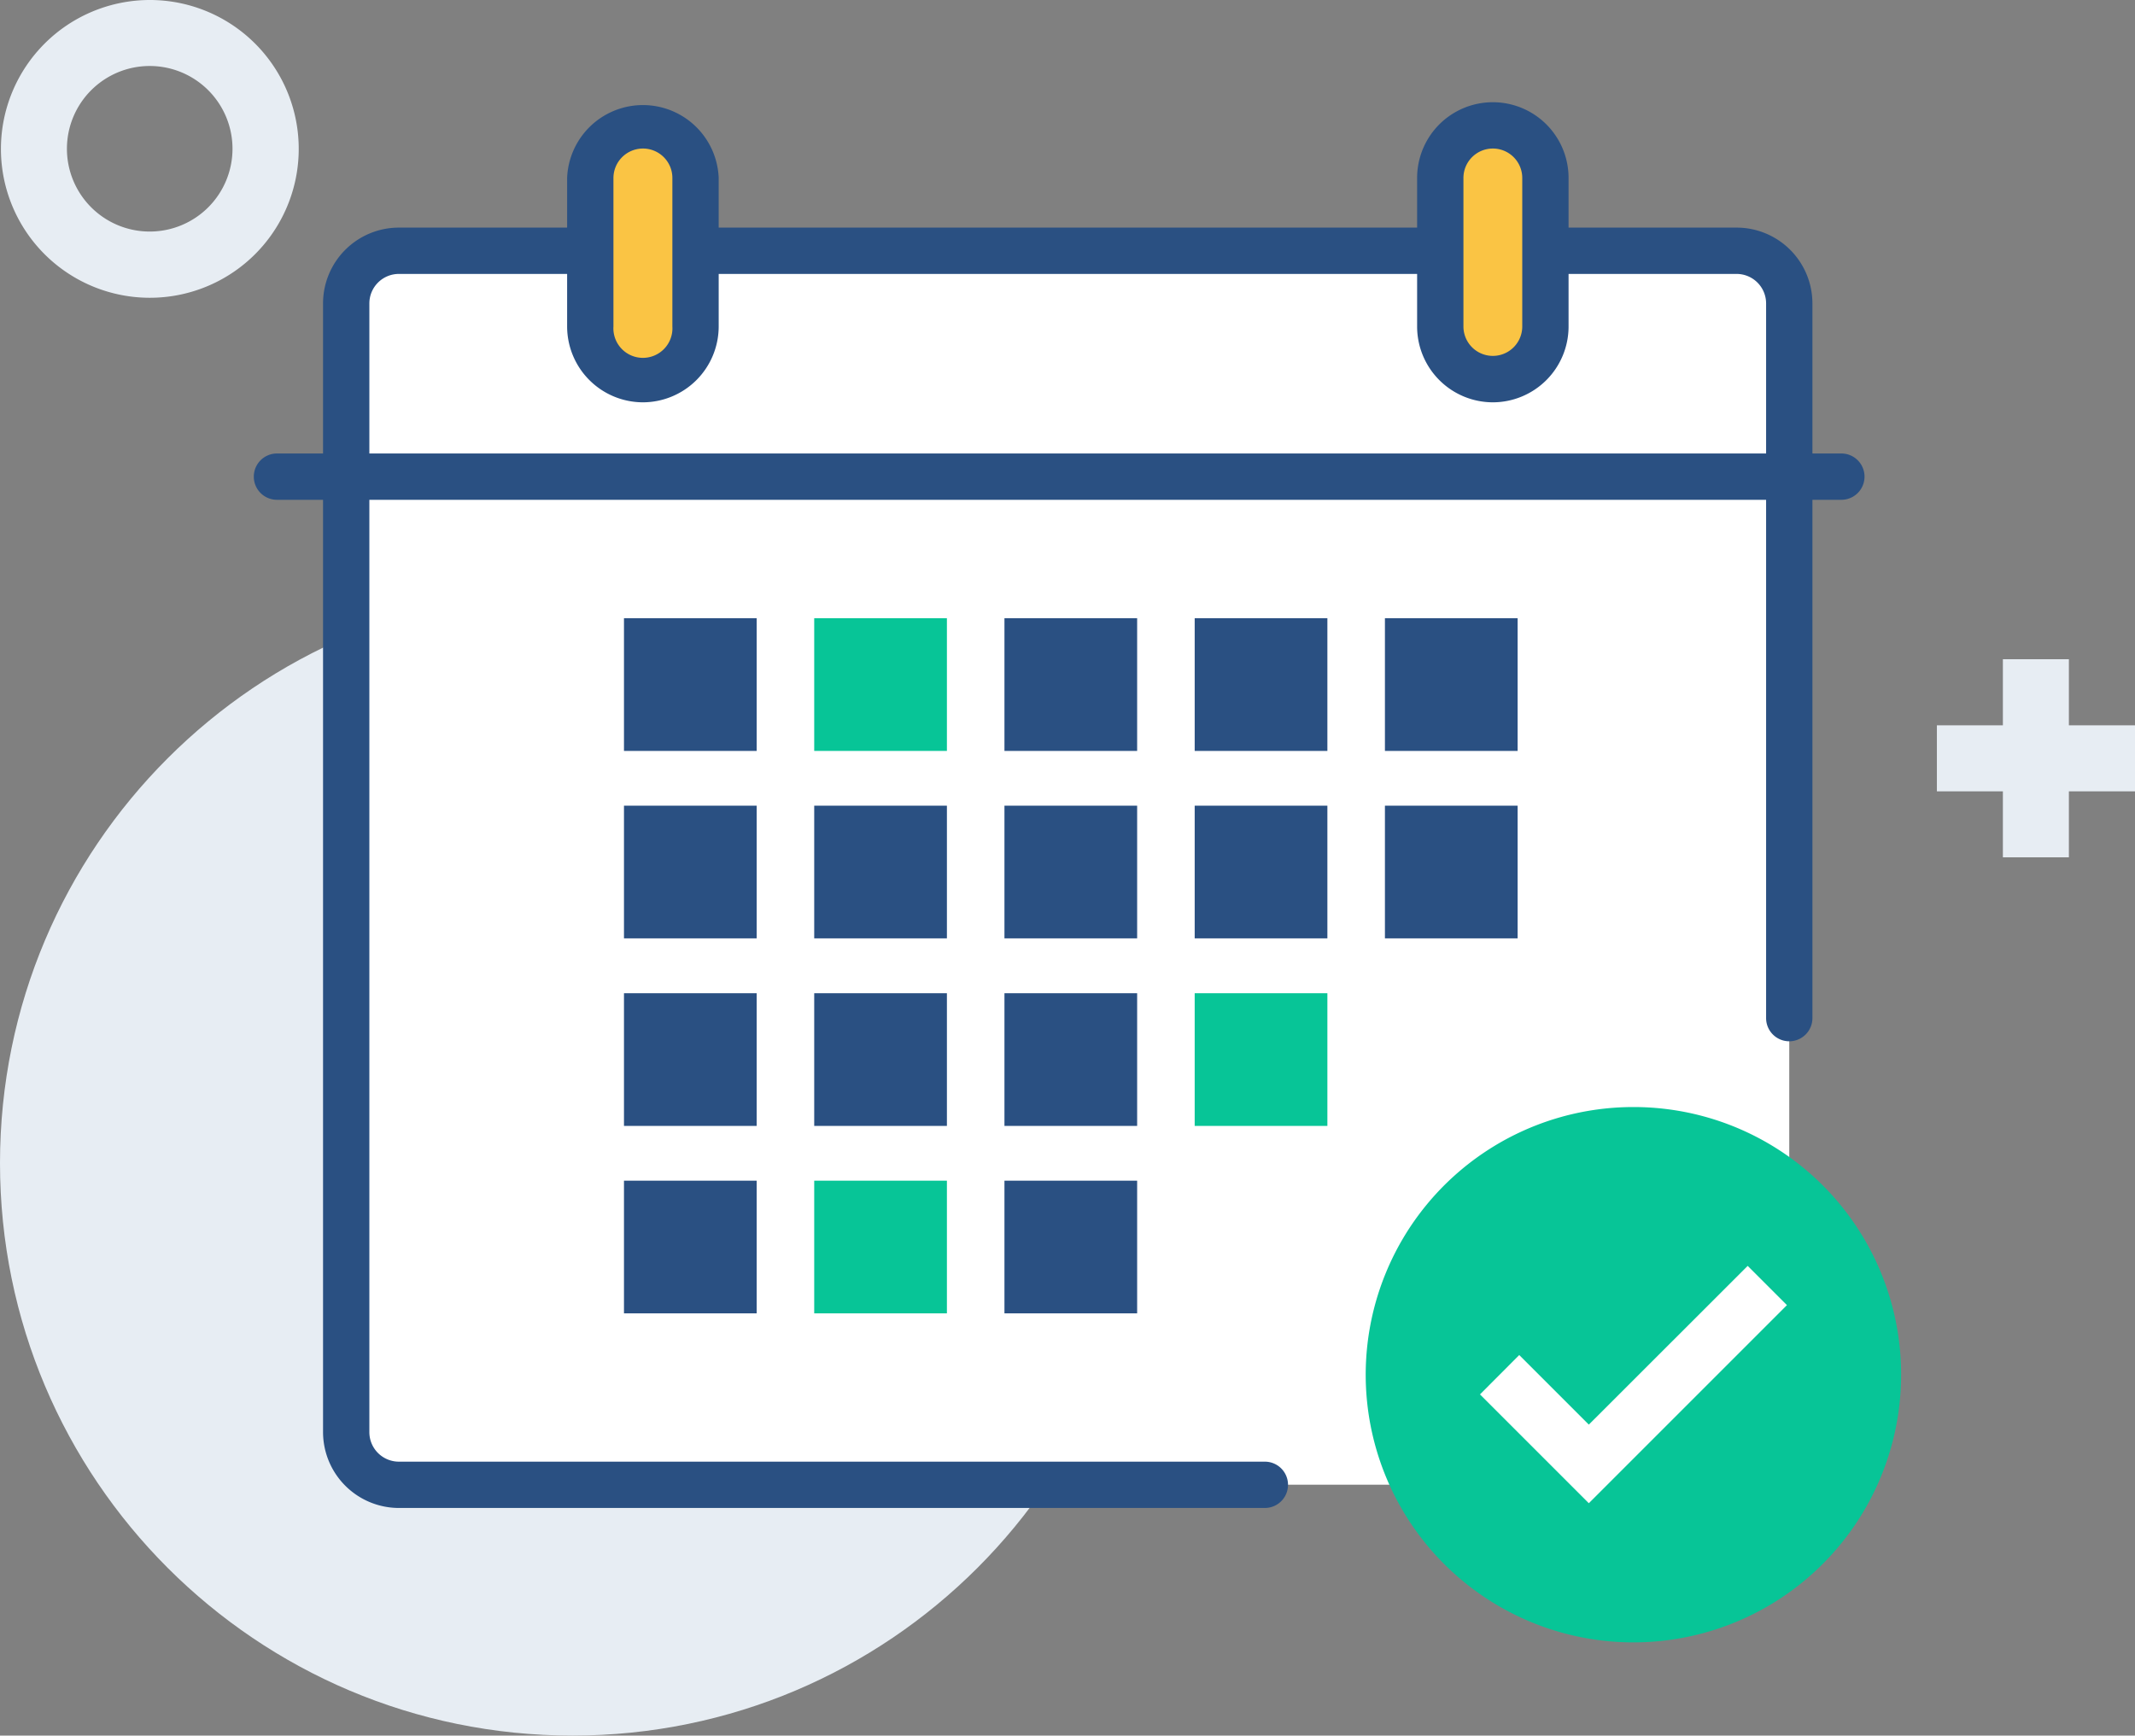<svg xmlns="http://www.w3.org/2000/svg" xmlns:xlink="http://www.w3.org/1999/xlink" xmlns:v="https://vecta.io/nano" preserveAspectRatio="xMidYMid meet" viewBox="62.54 83 184.39 149.91"><rect x="62.54" y="83" width="184.39" height="149.91" fill="#808080" stroke="none"/><g fill="#e7edf3"><path d="M161.44 183.46c0 27.31-22.14 49.45-49.45 49.45s-49.45-22.14-49.45-49.45 22.14-49.45 49.45-49.45 49.45 22.14 49.45 49.45z"></path><g fill-rule="evenodd"><path d="M235.52 157.05h5.7v-17.11h-5.7v17.11z"></path><path d="M229.82 151.35h17.11v-5.7h-17.11v5.7zM75.47 103a7.15 7.15 0 1 0-7.15-7.15 7.15 7.15 0 0 0 7.15 7.15m0-20a12.86 12.86 0 1 1-12.85 12.85A12.87 12.87 0 0 1 75.47 83"></path></g></g><g fill="#fff"><path d="M96.87 104.66h116.29a4.06 4.06 0 0 1 4.06 4.06v15.53H92.81v-15.54a4.06 4.06 0 0 1 4.06-4.05z"></path><path d="M217.07 124.17v87.07H92.47v-87.07h124.6z"></path></g><g fill="#2a5082"><path d="M171.81 213.25H97a6.56 6.56 0 0 1-6.56-6.54V109.2a6.55 6.55 0 0 1 6.56-6.54h115.51a6.55 6.55 0 0 1 6.56 6.54v61.74a2 2 0 0 1-4 0V109.2a2.55 2.55 0 0 0-2.56-2.54H97a2.55 2.55 0 0 0-2.56 2.54v97.51a2.55 2.55 0 0 0 2.56 2.54h74.78a2 2 0 0 1 0 4z"></path><path d="M221.57 126.17H86.46a2 2 0 0 1 0-4h135.11a2 2 0 0 1 0 4z"></path></g><path d="M226.73 201.74a23.12 23.12 0 1 1-23.11-23.12 23.1 23.1 0 0 1 23.11 23.12z" fill="#07c597"></path><path fill="#fff" d="M199.76 212.84l-9.4-9.4 3.39-3.4 6.01 6.01 13.72-13.71 3.39 3.39-17.11 17.11z"></path><path fill="#fac444" d="M122.6 98.37v12.83a4.54 4.54 0 1 1-9.08 0V98.37a4.54 4.54 0 1 1 9.08 0z"></path><path d="M118.07 117.75a6.56 6.56 0 0 1-6.55-6.55V98.37a6.55 6.55 0 0 1 13.09 0v12.83a6.56 6.56 0 0 1-6.54 6.55zm0-21.92a2.55 2.55 0 0 0-2.55 2.54v12.83a2.55 2.55 0 1 0 5.09 0V98.37a2.54 2.54 0 0 0-2.54-2.54z" fill="#2a5082"></path><path fill="#fac444" d="M196.01 98.37v12.83a4.54 4.54 0 1 1-9.08 0V98.37a4.54 4.54 0 1 1 9.08 0z"></path><path d="M191.47 117.75a6.55 6.55 0 0 1-6.54-6.55V98.37a6.54 6.54 0 0 1 13.08 0v12.83a6.55 6.55 0 0 1-6.54 6.55zm0-21.92a2.54 2.54 0 0 0-2.54 2.54v12.83a2.54 2.54 0 1 0 5.08 0V98.37a2.54 2.54 0 0 0-2.54-2.54zm-63.58 40.57v11.46h-11.46V136.4h11.46z" fill="#2a5082"></path><path fill="#07c597" d="M144.32 136.4v11.46h-11.46V136.4h11.46z"></path><g fill="#2a5082"><path d="M160.75 136.4v11.46h-11.46V136.4h11.46zm16.43 0v11.46h-11.46V136.4h11.46zm16.43 0v11.46h-11.46V136.4h11.46z"></path><use xlink:href="#B"></use><use xlink:href="#B" x="16.43"></use><use xlink:href="#B" x="32.86"></use><use xlink:href="#B" x="49.29"></use><use xlink:href="#B" x="65.72"></use><use xlink:href="#B" y="16.2"></use><use xlink:href="#B" x="16.43" y="16.2"></use><use xlink:href="#B" x="32.86" y="16.2"></use></g><use xlink:href="#B" x="49.29" y="16.2" fill="#07c597"></use><use xlink:href="#B" y="32.39" fill="#2a5082"></use><use xlink:href="#B" x="16.43" y="32.39" fill="#07c597"></use><use xlink:href="#B" x="32.86" y="32.39" fill="#2a5082"></use><defs><path id="B" d="M127.89 152.59v11.46h-11.46v-11.46h11.46z"></path></defs></svg>